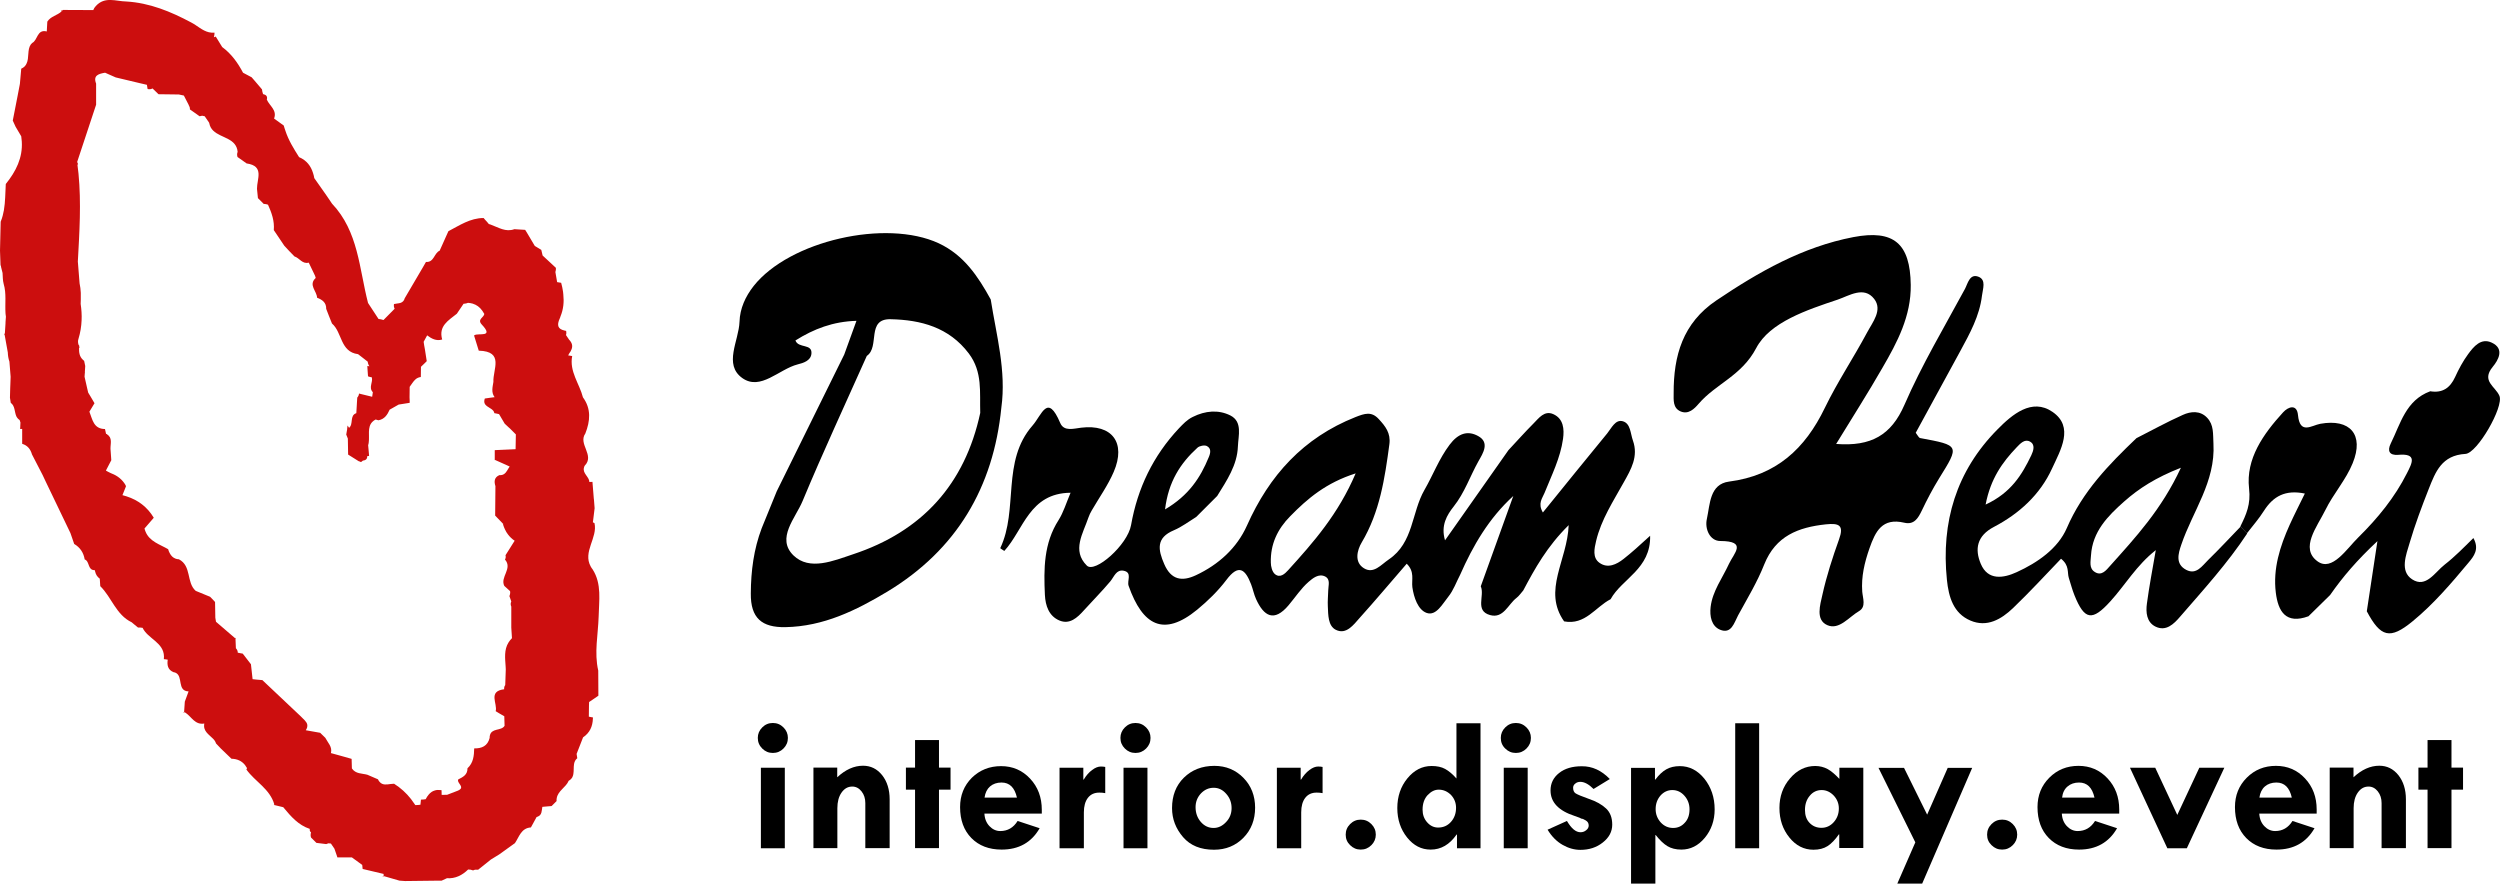 <?xml version="1.0" encoding="UTF-8"?> <!-- Generator: Adobe Illustrator 24.1.3, SVG Export Plug-In . SVG Version: 6.00 Build 0) --> <svg xmlns="http://www.w3.org/2000/svg" xmlns:xlink="http://www.w3.org/1999/xlink" version="1.1" id="レイヤー_1" x="0px" y="0px" viewBox="0 0 186 66.43" style="enable-background:new 0 0 186 66.43;" xml:space="preserve"> <style type="text/css"> .st0{fill:#CC0E0E;} </style> <path d="M120.8,41.58c-0.53,0.42-1.18,0.73-1.79,0.3c-0.55-0.38-0.39-1.07-0.26-1.63c0.38-1.6,1.28-2.96,2.06-4.37 c0.54-0.96,1.1-1.92,0.68-3.1c-0.19-0.53-0.17-1.28-0.76-1.44c-0.55-0.15-0.84,0.52-1.15,0.9c-1.59,1.93-3.16,3.88-4.79,5.89 c-0.4-0.68-0.03-1.07,0.12-1.45c0.53-1.32,1.18-2.6,1.38-4.03c0.1-0.72,0.04-1.5-0.73-1.84c-0.66-0.29-1.07,0.3-1.47,0.7 c-0.64,0.64-1.24,1.32-1.86,1.98c-1.55,2.2-3.1,4.4-4.72,6.71c-0.33-1.11,0.15-1.89,0.64-2.51c0.82-1.03,1.22-2.26,1.85-3.38 c0.33-0.58,0.86-1.39-0.03-1.87c-0.78-0.43-1.48-0.2-2.12,0.65c-0.79,1.05-1.23,2.25-1.87,3.36c-0.97,1.68-0.8,3.92-2.65,5.17 c-0.59,0.4-1.13,1.1-1.85,0.66c-0.74-0.45-0.51-1.35-0.17-1.92c1.35-2.27,1.72-4.77,2.06-7.31c0.11-0.83-0.3-1.34-0.79-1.87 c-0.54-0.59-1.04-0.42-1.73-0.15c-3.88,1.54-6.41,4.33-8.08,8.08c-0.75,1.67-2.11,2.9-3.8,3.69c-1.03,0.48-1.84,0.35-2.35-0.83 c-0.47-1.08-0.62-1.96,0.72-2.52c0.59-0.25,1.11-0.65,1.66-0.99c0.52-0.52,1.04-1.04,1.56-1.56c0.71-1.15,1.49-2.29,1.54-3.69 c0.03-0.8,0.36-1.83-0.56-2.3c-0.88-0.44-1.86-0.36-2.8,0.11c-0.43,0.21-0.71,0.52-1.03,0.85c-1.92,2.05-3.07,4.44-3.56,7.2 c-0.26,1.48-2.69,3.61-3.29,3.01c-1.13-1.12-0.28-2.39,0.12-3.58c0.06-0.18,0.15-0.36,0.25-0.53c0.55-0.95,1.2-1.86,1.63-2.86 c0.94-2.18-0.13-3.57-2.42-3.29c-0.54,0.06-1.28,0.31-1.56-0.35c-0.95-2.24-1.35-0.62-2.06,0.19c-2.33,2.66-1.03,6.23-2.4,9.12 c-0.01,0.02,0.2,0.14,0.3,0.21c1.44-1.57,1.85-4.3,4.93-4.33c-0.33,0.78-0.53,1.46-0.89,2.03c-1.11,1.73-1.11,3.64-1.02,5.57 c0.04,0.81,0.3,1.57,1.07,1.9c0.77,0.33,1.34-0.2,1.84-0.76c0.65-0.72,1.34-1.41,1.96-2.15c0.28-0.34,0.44-0.89,0.98-0.79 c0.68,0.13,0.24,0.75,0.38,1.13c1.04,2.94,2.6,3.82,5.1,1.77c0.79-0.65,1.55-1.39,2.17-2.21c0.92-1.23,1.41-0.79,1.84,0.32 c0.14,0.36,0.21,0.75,0.37,1.1c0.58,1.28,1.34,1.74,2.42,0.46c0.5-0.59,0.92-1.25,1.5-1.75c0.29-0.25,0.74-0.63,1.22-0.39 c0.42,0.22,0.23,0.68,0.23,1.05c-0.01,0.39-0.05,0.78-0.03,1.16c0.03,0.65,0.01,1.47,0.6,1.76c0.77,0.38,1.31-0.37,1.77-0.89 c1.18-1.31,2.32-2.67,3.5-4.03c0.61,0.6,0.35,1.2,0.42,1.75c0.11,0.77,0.42,1.68,1.06,1.91c0.71,0.25,1.18-0.67,1.61-1.2 c0.39-0.48,0.6-1.1,0.89-1.65c0.95-2.15,2.12-4.18,3.95-5.85c-0.81,2.24-1.61,4.48-2.42,6.72c0.31,0.7-0.46,1.82,0.69,2.14 c0.99,0.28,1.34-0.79,1.96-1.27c0.2-0.15,0.34-0.37,0.51-0.56c0.87-1.64,1.76-3.26,3.38-4.86c-0.1,2.64-1.96,4.86-0.34,7.16 c1.57,0.3,2.33-1.07,3.46-1.65c0.84-1.53,3-2.25,2.94-4.72C121.96,40.6,121.4,41.11,120.8,41.58z M89.09,33.31 c0.15-0.14,0.52-0.21,0.69-0.13c0.35,0.17,0.29,0.52,0.15,0.84c-0.62,1.51-1.47,2.83-3.25,3.88C86.93,35.83,87.82,34.47,89.09,33.31 z M95.84,42.42c-0.25,0.28-0.61,0.61-0.99,0.29c-0.2-0.17-0.3-0.56-0.3-0.85c-0.04-1.36,0.49-2.49,1.44-3.45 c1.29-1.32,2.67-2.49,4.87-3.19C99.57,38.25,97.72,40.35,95.84,42.42z"></path> <path d="M142.85,32.59c-0.09-0.02-0.15-0.17-0.32-0.39c1.08-1.98,2.2-4.02,3.31-6.07c0.71-1.31,1.44-2.62,1.62-4.14 c0.06-0.5,0.33-1.17-0.26-1.4c-0.66-0.26-0.8,0.52-1.01,0.91c-1.54,2.85-3.21,5.65-4.5,8.62c-0.98,2.25-2.47,3.11-5.08,2.91 c1.23-2.01,2.38-3.81,3.44-5.66c1.11-1.91,2.14-3.85,2.11-6.17c-0.04-3.1-1.27-4.13-4.27-3.56c-3.79,0.73-7.04,2.59-10.19,4.71 c-2.51,1.69-3.19,4.12-3.18,6.9c0,0.5-0.07,1.11,0.52,1.36c0.59,0.25,1.03-0.21,1.34-0.57c1.28-1.49,3.2-2.08,4.28-4.14 c1.01-1.93,3.77-2.84,6.07-3.61c0.85-0.29,1.95-1.03,2.71-0.05c0.64,0.83-0.12,1.73-0.53,2.5c-1.01,1.89-2.21,3.68-3.14,5.6 c-1.47,3.05-3.62,5.04-7.13,5.49c-1.45,0.19-1.41,1.69-1.65,2.78c-0.17,0.75,0.23,1.64,1,1.64c2.03,0.01,1.02,0.89,0.64,1.71 c-0.48,1.05-1.22,2.01-1.36,3.2c-0.08,0.68,0.06,1.42,0.7,1.69c0.85,0.35,1.05-0.52,1.34-1.06c0.68-1.25,1.43-2.48,1.95-3.8 c0.85-2.12,2.53-2.76,4.59-2.98c0.98-0.1,1.36,0.06,0.97,1.13c-0.48,1.34-0.92,2.7-1.23,4.09c-0.17,0.77-0.53,1.89,0.36,2.28 c0.88,0.39,1.61-0.61,2.37-1.05c0.53-0.32,0.27-0.95,0.23-1.44c-0.08-1.13,0.17-2.17,0.54-3.23c0.44-1.25,0.94-2.29,2.59-1.9 c0.72,0.17,1.02-0.32,1.3-0.9c0.39-0.82,0.81-1.62,1.29-2.4C145.8,33.13,145.81,33.14,142.85,32.59z"></path> <path d="M164.28,41.67c-0.44,0.43-0.87,1.12-1.62,0.73c-0.83-0.43-0.6-1.21-0.37-1.88c0.84-2.48,2.55-4.67,2.39-7.51 c-0.04-0.73,0.04-1.39-0.47-1.93c-0.52-0.55-1.22-0.48-1.81-0.21c-1.17,0.52-2.3,1.15-3.45,1.73c-2.06,1.97-4.01,3.97-5.18,6.69 c-0.66,1.52-2.17,2.57-3.73,3.28c-0.98,0.45-2.14,0.64-2.67-0.62c-0.46-1.09-0.3-2.08,0.98-2.75c1.87-0.98,3.43-2.39,4.32-4.34 c0.63-1.37,1.67-3.1,0.03-4.22c-1.53-1.05-3,0.2-4.09,1.31c-3.07,3.1-4.2,6.9-3.76,11.19c0.13,1.27,0.48,2.49,1.75,3.03 c1.24,0.53,2.3-0.1,3.17-0.93c1.24-1.19,2.4-2.45,3.57-3.67c0.64,0.51,0.45,1.02,0.58,1.43c0.14,0.43,0.25,0.87,0.42,1.29 c0.75,1.86,1.32,1.94,2.67,0.45c1.11-1.22,1.94-2.68,3.38-3.81c-0.25,1.44-0.49,2.7-0.66,3.97c-0.09,0.65-0.03,1.39,0.64,1.72 c0.78,0.38,1.36-0.19,1.83-0.74c1.74-2.01,3.53-3.97,4.99-6.19c-0.16-0.17-0.33-0.34-0.49-0.51 C165.9,40.01,165.11,40.86,164.28,41.67z M150.04,33.28c0.26-0.27,0.59-0.64,0.98-0.43c0.43,0.22,0.26,0.7,0.11,1.02 c-0.69,1.44-1.5,2.79-3.4,3.67C148.1,35.61,148.98,34.39,150.04,33.28z M156.99,42.1c-0.28,0.31-0.62,0.78-1.13,0.46 c-0.46-0.28-0.31-0.8-0.29-1.24c0.11-1.77,1.24-2.92,2.47-4.01c1.11-0.98,2.34-1.77,4.22-2.51 C160.82,37.91,158.88,39.99,156.99,42.1z"></path> <path d="M181.88,42.01c-0.72,0.56-1.39,1.77-2.42,1.09c-0.93-0.61-0.45-1.81-0.18-2.72c0.4-1.36,0.9-2.69,1.42-4.01 c0.5-1.26,0.96-2.5,2.73-2.6c0.88-0.05,2.86-3.5,2.53-4.31c-0.29-0.71-1.38-1.1-0.5-2.17c0.39-0.47,0.92-1.34-0.08-1.8 c-0.79-0.37-1.34,0.29-1.76,0.87c-0.38,0.52-0.69,1.1-0.96,1.69c-0.37,0.81-0.94,1.21-1.85,1.06c-1.82,0.67-2.21,2.41-2.94,3.89 c-0.27,0.55-0.1,0.89,0.55,0.84c1.45-0.13,1.04,0.61,0.66,1.36c-0.91,1.81-2.18,3.36-3.61,4.77c-0.88,0.86-1.96,2.59-3.05,1.79 c-1.33-0.97-0.02-2.58,0.58-3.8c0.59-1.21,1.54-2.26,2.04-3.5c0.87-2.13-0.2-3.33-2.41-2.93c-0.65,0.12-1.52,0.83-1.66-0.65 c-0.08-0.84-0.72-0.63-1.11-0.2c-1.47,1.61-2.78,3.45-2.53,5.66c0.14,1.18-0.21,1.94-0.65,2.83c0.16,0.17,0.33,0.34,0.49,0.51 c0.43-0.56,0.9-1.09,1.27-1.68c0.69-1.08,1.59-1.58,3.04-1.28c-0.41,0.84-0.79,1.58-1.13,2.33c-0.72,1.6-1.25,3.26-1.03,5.04 c0.17,1.39,0.74,2.38,2.43,1.76c0.54-0.53,1.07-1.05,1.61-1.58c0.94-1.35,2-2.59,3.52-4.01c-0.31,2.04-0.55,3.63-0.79,5.22 c1.03,1.94,1.73,2.12,3.4,0.75c1.56-1.28,2.87-2.81,4.16-4.36c0.41-0.49,0.83-1.01,0.37-1.84 C183.31,40.73,182.64,41.42,181.88,42.01z"></path> <path d="M73.71,22.28c-0.94-1.71-1.99-3.3-3.87-4.18c-3.92-1.82-11.1-0.19-13.77,3.18c-0.61,0.78-1.02,1.67-1.05,2.66 c-0.05,1.42-1.21,3.18,0.21,4.19c1.36,0.96,2.72-0.66,4.12-1.02c0.41-0.1,0.97-0.27,1.02-0.79c0.08-0.78-0.97-0.38-1.19-0.99 c1.37-0.86,2.8-1.41,4.54-1.46c-0.34,0.95-0.62,1.73-0.91,2.51c-1.67,3.39-3.35,6.78-5.02,10.17c-0.37,0.92-0.75,1.83-1.12,2.75 c-0.59,1.56-0.8,3.17-0.81,4.85c-0.02,1.84,0.82,2.54,2.57,2.51c2.84-0.05,5.27-1.25,7.6-2.65c5.14-3.11,7.88-7.75,8.47-13.68 C74.88,27.59,74.13,24.95,73.71,22.28z M63.46,41.24c-1.44,0.48-3.23,1.25-4.43,0.08c-1.3-1.28,0.16-2.77,0.69-4.06 c1.51-3.63,3.17-7.19,4.77-10.78c0.99-0.67-0.06-2.78,1.78-2.73c2.23,0.05,4.33,0.59,5.81,2.55c1.04,1.38,0.8,2.9,0.85,4.42 C71.79,36.02,68.61,39.54,63.46,41.24z"></path> <path class="st0" d="M44.09,42.36c-0.06-0.07-0.1-0.14-0.14-0.21c-0.61-1.1,0.53-2.14,0.28-3.23l0,0c-0.04-0.02-0.08-0.04-0.12-0.06 c0.01-0.05,0.01-0.1,0.02-0.15c0.04-0.3,0.07-0.6,0.11-0.9c0,0,0,0,0,0c-0.02-0.21-0.04-0.43-0.05-0.64c0-0.02,0-0.04-0.01-0.06 c-0.03-0.37-0.06-0.74-0.09-1.11c0-0.05-0.01-0.1-0.01-0.15c0,0,0,0,0,0c-0.08,0.01-0.15,0.01-0.23,0.01 c-0.01-0.39-0.53-0.64-0.4-1.08c0.01-0.04,0.02-0.08,0.05-0.13c0.77-0.78-0.51-1.61,0.05-2.4c0,0,0,0,0,0 c0.36-0.92,0.45-1.83-0.18-2.69c0,0,0,0,0,0c-0.26-1.02-1.02-1.92-0.8-3.07c-0.02,0-0.04-0.01-0.06-0.01 c-0.08-0.01-0.16-0.02-0.24-0.04c0.01-0.02,0.02-0.03,0.03-0.05c0.01-0.02,0.03-0.05,0.04-0.08c0.09-0.11,0.15-0.23,0.19-0.34 c0.08-0.22,0.05-0.45-0.19-0.7c-0.08-0.11-0.15-0.23-0.23-0.34c0,0,0,0,0,0c0.03-0.08,0.03-0.16,0.02-0.24c0-0.02,0-0.05-0.01-0.07 c0,0,0,0,0,0c-0.05-0.01-0.09-0.02-0.13-0.03c-0.47-0.11-0.59-0.37-0.34-0.91c0.02-0.05,0.04-0.09,0.05-0.14 c0.22-0.53,0.27-1.08,0.21-1.63c-0.01-0.07-0.01-0.14-0.02-0.2c-0.03-0.22-0.08-0.45-0.14-0.67c-0.1-0.02-0.2-0.03-0.3-0.05 c0,0,0,0,0,0c0,0,0,0,0,0c-0.04-0.25-0.08-0.5-0.13-0.75c0.03-0.1,0.05-0.21,0.04-0.31c0,0,0,0,0,0c-0.1-0.09-0.2-0.19-0.3-0.28 c-0.23-0.21-0.46-0.43-0.69-0.64c0,0,0,0,0,0c0,0,0,0,0,0c-0.04-0.14-0.07-0.28-0.1-0.42v0c-0.11-0.07-0.22-0.13-0.33-0.2 c-0.05-0.03-0.1-0.06-0.15-0.09l0,0c-0.03-0.05-0.06-0.1-0.09-0.15c-0.17-0.29-0.34-0.57-0.51-0.86c-0.04-0.06-0.08-0.13-0.12-0.19 c-0.16-0.01-0.33-0.02-0.49-0.03c-0.1-0.01-0.21-0.01-0.31-0.02c0,0,0,0,0,0c-0.65,0.24-1.18-0.13-1.74-0.33 c-0.05-0.02-0.1-0.04-0.16-0.05c-0.09-0.11-0.18-0.22-0.28-0.32c-0.04-0.04-0.08-0.09-0.11-0.13c-1,0-1.79,0.55-2.62,0.98 c0,0,0,0,0,0c-0.06,0.13-0.12,0.26-0.18,0.4c-0.16,0.35-0.31,0.7-0.47,1.05c-0.42,0.18-0.41,0.88-1.02,0.84c0,0,0,0,0,0 c-0.08,0.13-0.15,0.26-0.23,0.4c-0.45,0.77-0.9,1.53-1.35,2.3h0c-0.05,0.2-0.17,0.29-0.3,0.34c-0.15,0.05-0.34,0.05-0.5,0.09 c-0.02,0.12-0.01,0.24,0.05,0.35c-0.28,0.28-0.55,0.56-0.83,0.84c-0.12-0.04-0.25-0.07-0.37-0.08c-0.26-0.4-0.52-0.79-0.78-1.19 c0,0,0,0,0,0c0,0,0,0,0,0c-0.66-2.55-0.71-5.31-2.68-7.39c0,0,0,0,0,0c-0.08-0.12-0.16-0.25-0.25-0.37 c-0.08-0.12-0.16-0.24-0.24-0.35c-0.28-0.39-0.56-0.79-0.83-1.18c0,0,0,0,0,0c0,0,0,0,0,0c-0.02-0.13-0.05-0.25-0.09-0.37 c-0.16-0.53-0.48-0.95-1.04-1.19c0,0,0,0,0,0c0,0,0,0,0,0c-0.4-0.63-0.79-1.26-1.02-1.97c-0.04-0.13-0.09-0.25-0.12-0.38 c-0.24-0.17-0.48-0.35-0.72-0.52c0.24-0.63-0.34-0.94-0.54-1.41c0.07-0.25-0.06-0.36-0.28-0.41c0,0,0,0,0,0 c-0.04-0.12-0.07-0.23-0.08-0.35c0,0,0,0,0,0c-0.07-0.09-0.15-0.17-0.22-0.26c-0.12-0.14-0.23-0.27-0.35-0.41 c-0.07-0.08-0.13-0.15-0.2-0.23c-0.21-0.11-0.42-0.22-0.64-0.34c-0.39-0.74-0.87-1.41-1.55-1.91c-0.04-0.07-0.08-0.14-0.13-0.21 c-0.09-0.15-0.18-0.29-0.27-0.44c-0.03-0.04-0.05-0.08-0.08-0.13c0,0,0,0,0,0l-0.14,0.05c0.03-0.11,0.05-0.23,0.05-0.34c0,0,0,0,0,0 c-0.15,0.01-0.29,0-0.42-0.03c-0.5-0.12-0.87-0.5-1.32-0.73c-1.52-0.81-3.09-1.46-4.84-1.56c0,0,0,0,0,0 C8.63,0.1,7.8-0.29,7.13,0.45c0,0,0,0,0,0c-0.09,0.09-0.15,0.19-0.19,0.3c0,0,0,0,0,0c0,0,0,0,0,0c-0.75,0-1.5-0.01-2.26-0.01h0 c0,0-0.03,0.04-0.03,0.04c-0.03,0-0.07,0-0.1,0c0.01,0.02,0.02,0.04,0.03,0.07c-0.32,0.3-0.81,0.36-1.06,0.76c0,0,0,0,0,0 C3.51,1.86,3.5,2.1,3.48,2.34C2.74,2.16,2.82,2.99,2.39,3.2c-0.04,0.04-0.07,0.07-0.1,0.11c-0.28,0.4-0.1,1-0.32,1.43 C1.9,4.89,1.79,5.02,1.58,5.11l0,0v0c-0.03,0.38-0.07,0.76-0.1,1.13C1.43,6.54,1.37,6.84,1.31,7.13C1.19,7.75,1.07,8.36,0.95,8.97 c0,0,0,0,0,0c0,0,0,0,0,0c0.07,0.15,0.14,0.3,0.21,0.46C1.3,9.67,1.44,9.9,1.58,10.14c0.02,0.13,0.03,0.25,0.04,0.38 c0.08,1.21-0.43,2.23-1.19,3.17c0,0,0,0,0,0c0,0,0,0,0,0c-0.04,0.65-0.03,1.31-0.14,1.95c-0.05,0.28-0.12,0.56-0.23,0.83 c0,0.01-0.01,0.02-0.01,0.03C0.03,17.21,0.02,17.93,0,18.65c0,0,0,0,0,0c0.01,0.36,0.03,0.72,0.04,1.08 c0.01,0.03,0.02,0.05,0.04,0.08c0,0.01-0.01,0.01-0.01,0.02c0.04,0.16,0.08,0.32,0.12,0.48c0.02,0.27,0.01,0.54,0.08,0.8 c0.22,0.73,0.09,1.47,0.14,2.21c0,0.03,0,0.06,0.01,0.09c0,0.05,0.01,0.1,0.02,0.15c-0.01,0.14-0.02,0.27-0.03,0.41 c0,0.02,0,0.05,0,0.07c-0.02,0.27-0.03,0.54-0.05,0.8c-0.02-0.01-0.04-0.01-0.06-0.02c0.02,0.04,0.03,0.08,0.05,0.12c0,0,0,0,0,0 c0.08,0.43,0.16,0.85,0.23,1.28c0.01,0.23,0.04,0.46,0.12,0.68c0.03,0.38,0.06,0.75,0.09,1.13c0,0,0,0,0,0l0,0 c-0.01,0.19-0.01,0.38-0.02,0.57c0,0.08,0,0.16-0.01,0.24c-0.01,0.25-0.01,0.5-0.02,0.75c0.02,0.13,0.04,0.25,0.06,0.38 c0.32,0.23,0.27,0.66,0.41,0.99c0.05,0.11,0.13,0.21,0.25,0.29c0,0.01,0.01,0.02,0.01,0.03c0.01,0.05,0.03,0.1,0.05,0.15 c0,0.01,0,0.01,0,0.02c-0.01,0.16-0.01,0.32-0.02,0.47c0,0,0.15-0.01,0.15-0.01h0v0c0,0.31,0,0.62,0,0.94c0,0.06,0,0.11,0,0.17 c0,0,0,0,0,0c0,0,0,0,0,0c0.4,0.12,0.62,0.4,0.73,0.79c0.26,0.51,0.52,1.02,0.79,1.53c0.08,0.18,0.17,0.35,0.25,0.53 c0.61,1.26,1.21,2.52,1.82,3.79c0,0,0,0,0,0c0,0,0,0,0,0c0.09,0.27,0.18,0.54,0.28,0.81c0.44,0.26,0.7,0.65,0.78,1.15 c0.39,0.14,0.2,0.81,0.75,0.8c0.01,0.04,0.02,0.07,0.03,0.11c0.05,0.22,0.16,0.39,0.34,0.52c0,0.03,0,0.07,0.01,0.1 c0.01,0.15,0.02,0.31,0.03,0.46v0c0.85,0.83,1.17,2.13,2.34,2.69c0,0,0,0,0,0c0.06,0.05,0.13,0.1,0.19,0.16 c0.07,0.06,0.15,0.12,0.22,0.18c0.02,0.02,0.04,0.03,0.06,0.05h0c0,0,0.17,0,0.17,0l0.17,0.02c0.38,0.81,1.57,1.08,1.59,2.13 c0,0.06,0,0.13-0.01,0.2c0,0,0,0,0,0c0.1,0.01,0.2,0.02,0.29,0.04c-0.06,0.4,0,0.75,0.43,0.93c0,0,0,0,0,0 c0.06,0.01,0.11,0.02,0.15,0.04c0.59,0.26,0.09,1.36,0.97,1.39c-0.09,0.25-0.19,0.51-0.28,0.76c-0.02,0.24-0.03,0.49-0.05,0.73 c0,0.01,0,0.02,0,0.03c0,0-0.08,0.07-0.08,0.07c0,0,0,0,0,0c0.04-0.01,0.08-0.03,0.12-0.04c0.03,0.02,0.05,0.03,0.08,0.05 c0.44,0.3,0.69,0.91,1.38,0.79c-0.11,0.57,0.34,0.81,0.65,1.13c0.1,0.1,0.18,0.21,0.22,0.35c0.06,0.06,0.11,0.12,0.17,0.18 c0.07,0.07,0.13,0.14,0.2,0.21l0,0c0.18,0.17,0.36,0.34,0.53,0.51c0.08,0.08,0.17,0.16,0.25,0.24c0,0,0,0,0,0 c0.44,0.01,0.77,0.17,1.01,0.47c0.05,0.07,0.1,0.15,0.15,0.23c-0.02,0.03-0.04,0.07-0.05,0.1c0.64,0.9,1.75,1.44,2.08,2.6 c-0.01,0.01-0.03,0.03-0.04,0.04c0.02,0.01,0.04,0,0.06,0.01l0,0c0,0,0,0,0,0c0.21,0.05,0.41,0.1,0.62,0.15c0,0,0,0,0,0 c0,0,0.02,0,0.02,0c0.01,0.02,0.03,0.03,0.04,0.05c0.54,0.65,1.09,1.29,1.94,1.57c0,0,0,0,0,0c0,0,0,0,0,0 c-0.02,0.1,0,0.19,0.09,0.26c0,0,0,0,0,0c-0.02,0.07-0.03,0.13-0.03,0.2c0,0.06,0.01,0.12,0.03,0.18c0.13,0.13,0.27,0.27,0.4,0.4 c0.24,0.03,0.49,0.06,0.73,0.09c0,0,0,0,0,0c0,0,0,0,0,0l0.17-0.06l0.18,0.02c0.09,0.13,0.18,0.25,0.26,0.38 c0.06,0.18,0.13,0.37,0.19,0.55c0.01,0.03,0.02,0.07,0.03,0.1c0,0,0,0,0,0c0.36,0,0.72,0,1.08,0c0.16,0.12,0.32,0.23,0.48,0.35 c0.1,0.07,0.19,0.14,0.29,0.21c0.01,0.1,0.02,0.2,0.03,0.3c0,0,0,0,0,0c0,0,0,0,0,0c0.52,0.12,1.04,0.25,1.56,0.37c0,0,0,0,0,0 c0,0,0,0,0,0c0,0,0,0.16,0,0.16v0c-0.03,0.02-0.07,0.04-0.1,0.06c0.01,0,0.02,0,0.03,0c0.02-0.01,0.04-0.02,0.06-0.03 c0.01-0.01,0.02-0.01,0.04-0.02c0,0,0,0,0.01,0c0.38,0.11,0.76,0.22,1.14,0.33c0.14,0.01,0.28,0.02,0.42,0.03 c0.83-0.01,1.67-0.02,2.5-0.03c0.07,0,0.15,0,0.22,0v0l0,0c0.13-0.06,0.26-0.12,0.39-0.18c0.63,0.04,1.14-0.22,1.58-0.65 c0.13,0,0.25,0.02,0.37,0.07c0.06-0.04,0.13-0.05,0.2-0.06c0.01,0.01,0.01,0.02,0.02,0.03c0-0.01,0-0.02,0.01-0.03 c0.05,0,0.09,0,0.14,0.01c0.23-0.18,0.46-0.37,0.69-0.55c0.09-0.07,0.17-0.14,0.26-0.21c0.21-0.13,0.41-0.25,0.62-0.38c0,0,0,0,0,0 c0.3-0.21,0.6-0.43,0.89-0.64c0.09-0.07,0.19-0.14,0.28-0.2c0.32-0.47,0.46-1.12,1.19-1.17c0.08-0.14,0.15-0.28,0.23-0.42 c0.06-0.12,0.13-0.23,0.19-0.35c0.03-0.01,0.05-0.02,0.08-0.03c0.33-0.12,0.3-0.45,0.35-0.73c0,0,0,0,0,0c0,0,0,0,0,0 c0.11-0.01,0.22-0.02,0.33-0.03c0.12-0.01,0.24-0.02,0.36-0.03c0.12-0.12,0.25-0.25,0.37-0.37c-0.01-0.08,0-0.14,0.01-0.21 c0.09-0.56,0.69-0.81,0.89-1.3v0l0,0c0.08-0.04,0.14-0.09,0.19-0.15c0.05-0.05,0.09-0.11,0.11-0.18c0.03-0.06,0.04-0.12,0.05-0.19 c0.04-0.23,0.01-0.49,0.05-0.73c0.03-0.16,0.09-0.31,0.24-0.43c-0.02-0.11-0.04-0.21-0.05-0.32h0l0,0c0.16-0.41,0.32-0.82,0.48-1.23 l0,0v0c0.5-0.34,0.71-0.81,0.73-1.38c0-0.03,0.01-0.06,0.01-0.1c0,0,0,0,0,0c-0.11-0.02-0.21-0.04-0.31-0.06v0c0,0,0,0,0,0 c0-0.27,0.01-0.54,0.01-0.81c0-0.09,0-0.19,0.01-0.28h0c0.12-0.08,0.24-0.17,0.37-0.25c0.11-0.07,0.21-0.14,0.32-0.22 c0-0.62-0.01-1.25-0.01-1.87l0,0c-0.31-1.34-0.01-2.67,0.03-4.01C44.56,44.71,44.79,43.45,44.09,42.36z M26.96,34.28 C26.96,34.28,26.96,34.28,26.96,34.28C26.96,34.28,26.96,34.28,26.96,34.28z M34.4,20.27L34.4,20.27L34.4,20.27z M23.36,20.35 c0.03,0.06,0.05,0.11,0.08,0.17c0,0.01,0.01,0.02,0.01,0.03c0.01,0.04,0.03,0.09,0.04,0.13c-0.57,0.52,0.09,0.98,0.1,1.47 c0.39,0.15,0.69,0.36,0.68,0.83h0c0.14,0.36,0.28,0.73,0.43,1.09c0.77,0.66,0.6,2.11,1.94,2.28c0,0,0,0,0,0 c0.09,0.07,0.17,0.13,0.26,0.2c0.15,0.12,0.3,0.24,0.46,0.36c0.01,0.12,0.05,0.24,0.12,0.33c0,0-0.01,0.01-0.01,0.01l-0.14-0.02 c0,0.07,0.01,0.13,0.01,0.2c0.01,0.19,0.03,0.38,0.04,0.57c0,0,0,0,0,0l0,0c0.09,0.04,0.19,0.06,0.28,0.07 c0.11,0.37-0.26,0.76,0.08,1.11c-0.02,0.11-0.03,0.22-0.05,0.34c-0.14-0.03-0.28-0.07-0.41-0.1c-0.14-0.03-0.28-0.07-0.41-0.1 c-0.05-0.01-0.11-0.03-0.16-0.04c-0.01,0.12-0.05,0.21-0.13,0.3c-0.01,0.16-0.02,0.32-0.03,0.48c0,0.01,0,0.01,0,0.02 c-0.01,0.22-0.03,0.44-0.04,0.66c0,0,0,0,0,0c-0.52,0.17-0.19,0.83-0.55,1.1c0-0.01,0-0.02,0-0.03c-0.04-0.05-0.06-0.1-0.1-0.15 c-0.01,0.08-0.03,0.17-0.03,0.25v0h0c-0.01-0.01-0.01-0.02-0.01-0.03c0,0.02,0.01,0.03,0.01,0.05c0,0,0,0,0,0 c-0.02,0.13-0.05,0.27-0.07,0.4c0,0,0,0,0,0c0.03,0.06,0.05,0.13,0.08,0.2c0.01,0.04,0.03,0.07,0.04,0.1c0,0,0,0.01,0,0.01 c0,0.19,0.01,0.37,0.01,0.56c0,0.21,0.01,0.41,0.01,0.62c0,0,0,0,0,0c0.26,0.16,0.52,0.33,0.78,0.49l0.09,0.03l0.02,0.01l0.07,0.03 L27,34.27c0,0,0,0,0,0c0.19-0.02,0.33-0.1,0.32-0.33c0,0,0,0,0,0l0.14-0.02c-0.01-0.12-0.02-0.24-0.03-0.36 c-0.01-0.15-0.03-0.3-0.04-0.44c0,0,0,0,0,0c0.02-0.05,0.03-0.11,0.04-0.17c0.08-0.52-0.12-1.16,0.27-1.56 c0.07-0.07,0.15-0.13,0.25-0.18c0.07,0.02,0.13,0.04,0.2,0.06c0,0,0,0,0,0c0.46-0.08,0.67-0.41,0.84-0.79 c0.22-0.13,0.44-0.25,0.67-0.38c0,0,0,0,0,0c0.13-0.02,0.25-0.04,0.38-0.06c0.15-0.02,0.29-0.05,0.44-0.07c0-0.03,0-0.06,0-0.09 c0-0.02,0-0.05,0-0.07c0-0.08-0.01-0.16-0.01-0.25c0,0,0,0,0,0c0-0.26,0.01-0.52,0.01-0.78c0,0,0,0,0,0 c0.15-0.19,0.26-0.41,0.44-0.56c0.1-0.09,0.23-0.15,0.39-0.17c0,0,0,0,0,0c0,0,0,0,0,0c0-0.25,0.01-0.51,0.01-0.76 c0.1-0.09,0.19-0.18,0.29-0.28c0.03-0.03,0.05-0.05,0.08-0.08c0.02-0.02,0.04-0.04,0.06-0.06v0c-0.03-0.19-0.06-0.38-0.09-0.58 c-0.03-0.2-0.06-0.4-0.1-0.59c-0.01-0.09-0.03-0.18-0.04-0.27c0,0,0,0,0,0c0,0,0,0,0,0c0.09-0.16,0.17-0.32,0.26-0.48c0,0,0,0,0,0 c0.33,0.25,0.68,0.44,1.12,0.31c0,0,0,0,0,0c0,0,0,0,0,0c-0.29-1.01,0.47-1.42,1.09-1.92c0,0,0,0,0,0c0,0,0,0,0,0 c0.17-0.25,0.33-0.49,0.5-0.74c0.03,0,0.07-0.01,0.1-0.01c0.08-0.01,0.16-0.03,0.23-0.06c0,0,0,0,0,0l0,0 c0.13,0.01,0.24,0.03,0.35,0.06c0.29,0.09,0.52,0.26,0.7,0.51c0.06,0.08,0.11,0.16,0.16,0.25c-0.01,0.27-0.55,0.4-0.19,0.79 c0.95,1.01-0.25,0.61-0.54,0.8c0,0,0,0,0,0l-0.03,0.02c0.12,0.38,0.23,0.75,0.35,1.13c1.92,0.05,1.04,1.4,1.09,2.32 c-0.06,0.39-0.18,0.78,0.09,1.14c0,0,0,0,0,0c0,0,0,0,0,0c-0.11,0.01-0.21,0.03-0.32,0.04c-0.14,0.02-0.27,0.04-0.41,0.06 c-0.1,0.29,0,0.44,0.15,0.56c0.21,0.16,0.52,0.26,0.56,0.53l0,0c0,0,0,0,0,0c0.04,0.01,0.08,0.02,0.12,0.02 c0.08,0.01,0.16,0.03,0.23,0.05c0,0,0,0,0,0c0.14,0.24,0.28,0.48,0.42,0.71c0,0,0,0,0,0c0,0,0,0,0,0c0.1,0.1,0.21,0.2,0.31,0.29 c0.02,0.02,0.04,0.04,0.07,0.06c0,0,0,0,0,0c0.15,0.15,0.3,0.3,0.45,0.45c0,0,0,0,0,0c-0.01,0.37-0.02,0.73-0.02,1.1 c-0.52,0.02-1.03,0.05-1.55,0.07c0,0,0,0,0,0c0,0.04,0,0.07,0,0.11c0,0.06,0,0.12,0,0.18c0,0.14,0,0.28,0,0.42 c-0.02,0.02-0.04,0.04-0.07,0.06c0,0,0,0,0,0c0,0,0.07-0.05,0.07-0.05c0.16,0.07,0.31,0.14,0.47,0.21c0.13,0.06,0.25,0.11,0.38,0.17 c0.09,0.04,0.17,0.08,0.26,0.12c0,0,0,0,0,0c0,0,0,0,0,0c-0.14,0.19-0.23,0.44-0.42,0.56c-0.09,0.06-0.2,0.09-0.35,0.08c0,0,0,0,0,0 c0,0,0,0,0,0c-0.38,0.17-0.4,0.47-0.29,0.82c-0.01,0.73-0.01,1.46-0.02,2.19c0.19,0.2,0.38,0.39,0.57,0.59 c0.03,0.01,0.06,0.03,0.09,0.04c0,0,0,0,0,0.01c-0.03-0.01-0.06-0.03-0.09-0.05c0.02,0.1,0.06,0.19,0.09,0.28 c0.02,0.06,0.04,0.11,0.07,0.16c0.06,0.14,0.14,0.26,0.23,0.38c0.13,0.17,0.29,0.33,0.49,0.46l0,0v0c-0.23,0.36-0.45,0.72-0.68,1.08 c0.03,0.11,0.02,0.22-0.04,0.32v0c0.59,0.67-0.38,1.3-0.05,1.96c0.14,0.13,0.28,0.26,0.43,0.39c0.02,0.08,0.01,0.17-0.01,0.25 c-0.01,0.04-0.02,0.08-0.04,0.12c0.05,0.13,0.09,0.27,0.14,0.4c0,0,0,0,0,0c0,0,0,0,0,0c-0.06,0.13-0.06,0.25,0,0.38 c0,0.52,0,1.04,0,1.56c0.02,0.26,0.04,0.53,0.05,0.79c0,0,0,0,0,0c-0.1,0.1-0.18,0.2-0.25,0.31c-0.35,0.55-0.26,1.19-0.22,1.81 c0,0.07,0.01,0.13,0.01,0.2c-0.01,0.39-0.02,0.78-0.04,1.17c-0.07,0.09-0.09,0.19-0.08,0.31c0,0,0,0,0,0 c-1.23,0.15-0.48,1.07-0.63,1.63v0c0.01,0.01,0.02,0.01,0.03,0.02c0.08,0.05,0.16,0.09,0.23,0.14c0.13,0.07,0.25,0.15,0.38,0.22 c0.01,0.24,0.01,0.47,0.02,0.71c0,0,0,0,0,0c0,0,0,0,0,0c-0.12,0.2-0.38,0.24-0.62,0.3c-0.22,0.06-0.41,0.15-0.47,0.41 c-0.01,0.06-0.03,0.11-0.02,0.19c-0.15,0.6-0.58,0.79-1.15,0.78c0,0,0,0,0,0c0,0,0,0,0,0c-0.01,0.54-0.06,1.08-0.5,1.48 c0.01,0.48-0.33,0.65-0.69,0.83c-0.1,0.21,0.29,0.44,0.21,0.65c-0.03,0.06-0.1,0.13-0.25,0.19c-0.26,0.1-0.52,0.2-0.78,0.3 c-0.14,0-0.27,0.01-0.41,0.01c-0.01-0.12-0.01-0.23-0.01-0.35c-0.03,0-0.05,0-0.08-0.01c-0.16-0.02-0.3-0.01-0.42,0.03 c-0.18,0.05-0.32,0.15-0.45,0.3c-0.09,0.1-0.16,0.22-0.23,0.35c0,0,0,0,0,0c-0.12,0.02-0.23,0.03-0.35,0.03 c-0.01,0.13-0.02,0.25-0.04,0.38l-0.17,0.02L30.9,59.9c-0.04-0.06-0.08-0.12-0.12-0.17c-0.06-0.09-0.13-0.19-0.2-0.28 c-0.35-0.45-0.77-0.83-1.26-1.14c-0.08,0-0.17,0.01-0.26,0.02c-0.29,0.04-0.59,0.1-0.81-0.15c-0.05-0.05-0.09-0.11-0.13-0.2 c0,0,0,0,0,0c0,0,0,0,0,0c-0.26-0.11-0.53-0.23-0.79-0.34c0,0,0,0,0,0c-0.4-0.11-0.87-0.05-1.15-0.47c0,0,0,0,0,0 c-0.01-0.24-0.01-0.47-0.02-0.71c0,0,0,0,0,0c-0.16-0.05-0.33-0.09-0.49-0.14c-0.24-0.07-0.48-0.13-0.72-0.2 c-0.11-0.03-0.22-0.06-0.33-0.09c0.12-0.47-0.23-0.77-0.42-1.14c-0.13-0.12-0.25-0.25-0.38-0.37v0c-0.36-0.06-0.71-0.13-1.07-0.19 c0.05-0.08,0.08-0.14,0.1-0.21c0.02-0.08,0.02-0.14,0.01-0.21c-0.05-0.24-0.3-0.41-0.48-0.61c-0.95-0.9-1.91-1.8-2.86-2.7 c-0.15-0.01-0.31-0.03-0.46-0.04c-0.09-0.01-0.18-0.02-0.27-0.03h0v0c0-0.01,0-0.01,0-0.02c-0.04-0.36-0.08-0.72-0.12-1.09 c0,0,0,0,0,0l0,0c0,0,0,0,0,0l0,0c-0.2-0.26-0.41-0.53-0.61-0.79c0,0,0,0,0,0c-0.06-0.01-0.12-0.02-0.17-0.03 c-0.07-0.01-0.14-0.03-0.2-0.04c0,0,0,0,0,0c0,0,0,0,0,0c0-0.13-0.05-0.24-0.14-0.33c-0.01-0.24-0.02-0.48-0.03-0.71c0,0,0,0,0,0 c0.01-0.01,0.02-0.02,0.03-0.04c0-0.01-0.01-0.02-0.01-0.03c-0.01,0.01-0.03,0.03-0.04,0.04c-0.48-0.41-0.95-0.82-1.43-1.23 c-0.01-0.1-0.03-0.2-0.05-0.3c-0.01-0.39-0.01-0.78-0.02-1.17c0,0,0,0,0,0c-0.02-0.03-0.05-0.05-0.07-0.08 c-0.06-0.07-0.13-0.13-0.19-0.2c-0.04-0.04-0.07-0.08-0.11-0.11c0,0,0,0,0,0c-0.36-0.15-0.71-0.29-1.07-0.44c0,0,0,0,0,0 c-0.71-0.63-0.29-1.85-1.25-2.35c0,0,0,0,0,0c-0.09,0-0.16-0.02-0.23-0.04c-0.21-0.07-0.35-0.22-0.45-0.41 c-0.05-0.09-0.09-0.19-0.12-0.3c-0.62-0.36-1.38-0.57-1.68-1.3c-0.03-0.08-0.06-0.15-0.08-0.24c0,0,0,0,0,0 c0.17-0.2,0.34-0.4,0.52-0.6c0.06-0.07,0.11-0.13,0.17-0.2c-0.48-0.8-1.16-1.31-2.02-1.59c-0.1-0.03-0.21-0.06-0.31-0.09 c0.09-0.22,0.17-0.43,0.26-0.65c0,0,0-0.01,0.01-0.01c0,0,0,0,0,0c0,0,0,0,0,0c0,0-0.01,0-0.01,0c-0.01-0.03-0.02-0.06-0.03-0.09 c-0.24-0.41-0.59-0.69-1.03-0.86c-0.02-0.01-0.04-0.02-0.07-0.03c-0.12-0.05-0.23-0.12-0.35-0.18c0-0.01,0-0.02,0-0.03c0,0,0,0,0,0 c0.13-0.25,0.26-0.5,0.39-0.75c-0.02-0.24-0.03-0.48-0.05-0.72c0-0.04-0.01-0.08-0.01-0.12c0,0,0,0,0,0 c-0.01-0.39,0.17-0.83-0.27-1.09c0,0,0-0.01,0-0.01c0.01,0,0.03,0,0.04,0c-0.01,0-0.02-0.01-0.04-0.01c-0.02,0-0.04-0.01-0.06-0.01 c0,0,0,0,0,0c-0.03-0.12-0.06-0.24-0.08-0.36c-0.86-0.01-0.93-0.72-1.16-1.29c0,0,0,0,0,0c0.13-0.21,0.25-0.42,0.38-0.63 c0,0,0,0,0,0c-0.1-0.17-0.2-0.34-0.3-0.51c-0.06-0.09-0.11-0.19-0.17-0.28c-0.02-0.1-0.05-0.2-0.07-0.3 c-0.07-0.29-0.14-0.59-0.2-0.88c0.01-0.09,0.01-0.19,0.02-0.28c0.01,0,0.01,0.01,0.02,0.01c-0.01-0.02-0.01-0.03-0.02-0.05 c0.01-0.16,0.02-0.32,0.03-0.48h0c-0.03-0.13-0.06-0.25-0.08-0.38c-0.03-0.02-0.05-0.04-0.08-0.07c-0.28-0.25-0.31-0.58-0.3-0.92 c0.02,0,0.03,0,0.05,0c-0.02-0.03-0.03-0.07-0.04-0.1c0-0.02,0-0.04,0-0.06h0c-0.02-0.01-0.03-0.02-0.04-0.03 c-0.05-0.15-0.07-0.3-0.01-0.47c0.14-0.46,0.21-0.91,0.23-1.37c0.02-0.41-0.01-0.81-0.07-1.22c0.01-0.1,0.01-0.21,0.01-0.31 c0-0.15,0-0.31,0-0.46c0-0.02,0-0.03,0-0.05c-0.01-0.24-0.04-0.48-0.09-0.71c-0.04-0.5-0.08-1-0.12-1.51c0-0.03-0.01-0.06-0.01-0.1 c0,0,0,0,0,0c0.12-2.19,0.26-4.37,0.05-6.55c-0.02-0.22-0.05-0.45-0.08-0.67c0.02-0.01,0.03-0.02,0.05-0.03 c-0.02-0.06-0.05-0.11-0.07-0.17c0.47-1.42,0.94-2.84,1.41-4.26c0,0,0,0,0,0c0,0,0,0,0,0c0-0.52,0-1.05,0-1.57c0,0,0,0,0,0 c0,0,0,0,0,0C6.91,5.6,7.35,5.49,7.82,5.41l0,0l0,0c0.07,0.03,0.13,0.06,0.2,0.09c0.2,0.09,0.39,0.17,0.59,0.26c0,0,0,0,0,0 c0.57,0.14,1.15,0.27,1.72,0.41c0.2,0.05,0.4,0.1,0.6,0.14v0c0.02,0.1,0.03,0.2,0.05,0.31c0.13,0.04,0.25,0.02,0.37-0.04 c0,0,0,0,0,0c0.12,0.12,0.24,0.23,0.36,0.35c0,0,0.01,0.01,0.01,0.01c0.02,0.02,0.05,0.05,0.07,0.07c0.26,0,0.52,0.01,0.78,0.01 c0.25,0,0.5,0.01,0.74,0.01c0,0,0,0,0,0c0,0,0,0,0,0c0.12,0.03,0.25,0.06,0.37,0.08c0.11,0.22,0.23,0.44,0.34,0.66 c0.01,0.02,0.02,0.03,0.02,0.05c0,0,0,0,0,0c0,0,0,0,0,0c0.02,0.03,0.03,0.05,0.04,0.08c0.04,0.08,0.06,0.15,0.05,0.24 c0.17,0.12,0.34,0.24,0.51,0.36c0.04,0.03,0.08,0.05,0.11,0.08c0.03,0.02,0.07,0.05,0.1,0.07l0.19-0.04c0,0,0.19,0.04,0.19,0.04 c0.11,0.16,0.22,0.32,0.33,0.48c0,0,0,0,0,0l0,0c0,0.02,0.01,0.03,0.01,0.04c0.18,0.95,1.37,0.92,1.88,1.54 c0.12,0.15,0.21,0.34,0.23,0.59c-0.05,0.12-0.05,0.25-0.01,0.38c0.23,0.16,0.45,0.32,0.68,0.48c0,0,0,0,0,0c0,0,0,0,0,0 c1.34,0.19,0.76,1.16,0.77,1.89c0.02,0.23,0.05,0.46,0.07,0.69c0.14,0.14,0.28,0.28,0.43,0.43c0.04,0,0.07,0.01,0.11,0.01 c0.07,0.01,0.14,0.02,0.21,0.05c0,0,0,0,0,0c0.27,0.6,0.49,1.21,0.43,1.89c0.26,0.39,0.52,0.78,0.78,1.16 c0.13,0.14,0.25,0.27,0.38,0.41c0.13,0.13,0.25,0.26,0.38,0.39c0.37,0.11,0.58,0.59,1.06,0.46C23.09,19.8,23.23,20.08,23.36,20.35z M25.55,57.26c0.01,0,0.02,0.01,0.03,0.02C25.57,57.27,25.56,57.27,25.55,57.26z M25.04,16.64c-0.02-0.06-0.04-0.12-0.08-0.17 C24.99,16.52,25.02,16.58,25.04,16.64z M23.03,61.36c0,0.02,0.01,0.05,0.01,0.08C23.04,61.41,23.03,61.39,23.03,61.36z"></path> <g> <path d="M56.38,54.9c0-0.3,0.11-0.56,0.33-0.78s0.48-0.33,0.79-0.33c0.31,0,0.57,0.11,0.79,0.33s0.33,0.48,0.33,0.78 c0,0.31-0.11,0.57-0.33,0.79s-0.48,0.33-0.79,0.33c-0.31,0-0.57-0.11-0.79-0.33S56.38,55.21,56.38,54.9z M56.61,57.12h1.78v5.99 h-1.78V57.12z"></path> <path d="M62.29,57.12v0.71c0.61-0.57,1.25-0.86,1.92-0.86c0.57,0,1.04,0.23,1.42,0.7c0.37,0.47,0.56,1.07,0.56,1.8v3.63h-1.81 v-3.35c0-0.34-0.09-0.63-0.28-0.87c-0.19-0.24-0.42-0.36-0.69-0.36c-0.33,0-0.59,0.15-0.8,0.45c-0.21,0.3-0.31,0.69-0.31,1.16v2.97 h-1.78v-5.99H62.29z"></path> <path d="M68.08,55.06h1.78v2.05h0.86v1.64h-0.86v4.35h-1.78v-4.35H67.4v-1.64h0.68V55.06z"></path> <path d="M77.51,60.53h-4.27c0.02,0.39,0.15,0.7,0.38,0.94c0.23,0.24,0.5,0.36,0.8,0.36c0.55,0,0.98-0.25,1.29-0.75l1.64,0.54 c-0.61,1.06-1.55,1.59-2.83,1.59c-0.94,0-1.69-0.29-2.25-0.86c-0.56-0.57-0.84-1.34-0.84-2.3c0-0.87,0.29-1.6,0.88-2.19 C72.9,57.29,73.62,57,74.48,57c0.86,0,1.58,0.31,2.16,0.93c0.58,0.62,0.87,1.39,0.87,2.32V60.53z M73.25,59.34h2.41 c-0.17-0.75-0.55-1.12-1.15-1.12c-0.34,0-0.63,0.1-0.85,0.29S73.3,58.98,73.25,59.34z"></path> <path d="M80.6,57.12V58h0.03c0.18-0.3,0.38-0.53,0.62-0.71s0.45-0.26,0.65-0.26c0.12,0,0.23,0.01,0.33,0.03v1.95 c-0.15-0.03-0.29-0.04-0.44-0.04c-0.37,0-0.65,0.13-0.85,0.39c-0.2,0.26-0.3,0.62-0.3,1.08v2.67h-1.81v-5.99H80.6z"></path> <path d="M83.36,54.9c0-0.3,0.11-0.56,0.33-0.78s0.48-0.33,0.79-0.33c0.31,0,0.57,0.11,0.79,0.33s0.33,0.48,0.33,0.78 c0,0.31-0.11,0.57-0.33,0.79s-0.48,0.33-0.79,0.33c-0.31,0-0.57-0.11-0.79-0.33S83.36,55.21,83.36,54.9z M83.59,57.12h1.78v5.99 h-1.78V57.12z"></path> <path d="M87.2,60.12c0-0.92,0.29-1.68,0.88-2.26c0.59-0.58,1.35-0.88,2.27-0.88c0.86,0,1.58,0.3,2.16,0.89s0.87,1.34,0.87,2.22 c0,0.9-0.29,1.65-0.87,2.24c-0.58,0.59-1.31,0.89-2.19,0.89c-0.99,0-1.76-0.31-2.3-0.94S87.2,60.94,87.2,60.12z M91.63,60.12 c0-0.4-0.13-0.76-0.4-1.06c-0.26-0.3-0.57-0.45-0.93-0.45c-0.37,0-0.68,0.14-0.95,0.42c-0.26,0.28-0.4,0.62-0.4,1.02 c0,0.43,0.13,0.8,0.39,1.1s0.58,0.45,0.95,0.45c0.35,0,0.66-0.15,0.93-0.44C91.5,60.87,91.63,60.52,91.63,60.12z"></path> <path d="M96.77,57.12V58h0.03c0.18-0.3,0.38-0.53,0.62-0.71s0.45-0.26,0.65-0.26c0.12,0,0.23,0.01,0.33,0.03v1.95 c-0.15-0.03-0.29-0.04-0.44-0.04c-0.37,0-0.65,0.13-0.85,0.39c-0.2,0.26-0.3,0.62-0.3,1.08v2.67h-1.81v-5.99H96.77z"></path> <path d="M100.12,62.1c0-0.31,0.11-0.57,0.33-0.79c0.22-0.22,0.48-0.33,0.79-0.33c0.31,0,0.57,0.11,0.79,0.33 c0.22,0.22,0.33,0.48,0.33,0.79c0,0.3-0.11,0.56-0.33,0.78s-0.48,0.33-0.79,0.33c-0.31,0-0.57-0.11-0.79-0.33 C100.23,62.67,100.12,62.41,100.12,62.1z"></path> <path d="M108.35,53.81h1.8v9.3h-1.75v-1.02h-0.03c-0.52,0.75-1.16,1.12-1.93,1.12c-0.69,0-1.27-0.3-1.75-0.9s-0.73-1.33-0.73-2.19 s0.25-1.6,0.75-2.21c0.5-0.61,1.1-0.92,1.8-0.92c0.4,0,0.74,0.07,1.01,0.22s0.55,0.38,0.84,0.71V53.81z M107.04,58.75 c-0.29,0-0.56,0.13-0.82,0.4c-0.25,0.27-0.38,0.63-0.38,1.09c0,0.37,0.11,0.68,0.34,0.94s0.5,0.39,0.82,0.39 c0.38,0,0.7-0.14,0.95-0.42c0.25-0.28,0.38-0.63,0.38-1.05c0-0.36-0.12-0.68-0.37-0.95C107.7,58.89,107.4,58.75,107.04,58.75z"></path> <path d="M111.66,54.9c0-0.3,0.11-0.56,0.33-0.78c0.22-0.22,0.48-0.33,0.79-0.33s0.57,0.11,0.79,0.33c0.22,0.22,0.33,0.48,0.33,0.78 c0,0.31-0.11,0.57-0.33,0.79c-0.22,0.22-0.48,0.33-0.79,0.33s-0.57-0.11-0.79-0.33C111.76,55.47,111.66,55.21,111.66,54.9z M111.88,57.12h1.78v5.99h-1.78V57.12z"></path> <path d="M119.77,57.96l-1.21,0.74c-0.35-0.35-0.68-0.53-0.98-0.53c-0.15,0-0.28,0.04-0.38,0.13c-0.11,0.08-0.16,0.19-0.16,0.31 c0,0.19,0.06,0.34,0.19,0.42s0.45,0.22,0.99,0.41c0.54,0.18,0.96,0.42,1.27,0.71c0.31,0.29,0.46,0.69,0.46,1.2 c0,0.52-0.23,0.96-0.7,1.33c-0.46,0.37-1.02,0.55-1.67,0.55c-0.44,0-0.88-0.12-1.32-0.37s-0.81-0.62-1.12-1.13l1.44-0.65 c0.33,0.56,0.66,0.84,1.01,0.84c0.16,0,0.3-0.05,0.42-0.15c0.13-0.1,0.19-0.22,0.19-0.35c0-0.17-0.07-0.29-0.22-0.38 c-0.14-0.09-0.25-0.13-0.32-0.13c-0.03-0.03-0.2-0.1-0.5-0.2c-1.2-0.39-1.8-1.02-1.8-1.9c0-0.53,0.21-0.96,0.64-1.3 c0.43-0.34,0.99-0.5,1.68-0.5C118.46,57,119.15,57.32,119.77,57.96z"></path> <path d="M123.13,57.13V58h0.03c0.26-0.35,0.53-0.6,0.81-0.76s0.62-0.24,1.01-0.24c0.71,0,1.32,0.31,1.83,0.94 c0.5,0.63,0.76,1.39,0.76,2.28c0,0.82-0.25,1.53-0.73,2.11c-0.49,0.59-1.07,0.88-1.75,0.88c-0.41,0-0.76-0.09-1.04-0.26 s-0.57-0.45-0.86-0.82h-0.03v3.61h-1.81v-8.61H123.13z M125.7,60.21c0-0.39-0.13-0.73-0.38-1.01c-0.25-0.28-0.55-0.42-0.9-0.42 c-0.34,0-0.64,0.14-0.88,0.41c-0.24,0.28-0.36,0.61-0.36,1.01c0,0.38,0.13,0.71,0.38,0.99c0.25,0.27,0.56,0.41,0.92,0.41 c0.35,0,0.64-0.13,0.87-0.39C125.59,60.96,125.7,60.62,125.7,60.21z"></path> <path d="M129.1,53.81h1.78v9.3h-1.78V53.81z"></path> <path d="M136.84,63.1v-1.02h-0.03c-0.28,0.4-0.56,0.69-0.84,0.87s-0.63,0.27-1.05,0.27c-0.7,0-1.3-0.3-1.79-0.91 c-0.49-0.6-0.74-1.34-0.74-2.2c0-0.85,0.26-1.59,0.79-2.2c0.52-0.61,1.15-0.92,1.87-0.92c0.34,0,0.65,0.08,0.93,0.23 c0.27,0.15,0.56,0.4,0.87,0.73v-0.83h1.78v5.97H136.84z M135.53,58.78c-0.35,0-0.65,0.14-0.88,0.42c-0.24,0.28-0.36,0.63-0.36,1.06 c0,0.4,0.11,0.72,0.34,0.96c0.23,0.24,0.52,0.37,0.89,0.37c0.35,0,0.66-0.14,0.91-0.42c0.25-0.28,0.38-0.62,0.38-1.02 c0-0.37-0.13-0.69-0.38-0.96C136.17,58.92,135.87,58.78,135.53,58.78z"></path> <path d="M139.76,57.13h1.9l1.72,3.48l1.53-3.48h1.82l-3.72,8.61h-1.85l1.34-3.07L139.76,57.13z"></path> <path d="M147.84,62.1c0-0.31,0.11-0.57,0.33-0.79c0.22-0.22,0.48-0.33,0.79-0.33c0.31,0,0.57,0.11,0.79,0.33 c0.22,0.22,0.33,0.48,0.33,0.79c0,0.3-0.11,0.56-0.33,0.78s-0.48,0.33-0.79,0.33c-0.31,0-0.57-0.11-0.79-0.33 C147.95,62.67,147.84,62.41,147.84,62.1z"></path> <path d="M157.67,60.53h-4.27c0.02,0.39,0.15,0.7,0.38,0.94c0.23,0.24,0.5,0.36,0.8,0.36c0.55,0,0.98-0.25,1.29-0.75l1.64,0.54 c-0.61,1.06-1.55,1.59-2.83,1.59c-0.94,0-1.69-0.29-2.25-0.86c-0.56-0.57-0.84-1.34-0.84-2.3c0-0.87,0.29-1.6,0.88-2.19 c0.59-0.59,1.31-0.88,2.17-0.88c0.86,0,1.58,0.31,2.16,0.93c0.58,0.62,0.87,1.39,0.87,2.32V60.53z M153.42,59.34h2.41 c-0.17-0.75-0.55-1.12-1.15-1.12c-0.34,0-0.63,0.1-0.85,0.29C153.6,58.7,153.46,58.98,153.42,59.34z"></path> <path d="M158.47,57.12h1.88l1.64,3.51l1.64-3.51h1.86l-2.79,5.99h-1.45L158.47,57.12z"></path> <path d="M172.36,60.53h-4.27c0.02,0.39,0.15,0.7,0.38,0.94c0.23,0.24,0.5,0.36,0.8,0.36c0.55,0,0.98-0.25,1.29-0.75l1.64,0.54 c-0.61,1.06-1.55,1.59-2.83,1.59c-0.94,0-1.69-0.29-2.25-0.86c-0.56-0.57-0.84-1.34-0.84-2.3c0-0.87,0.29-1.6,0.88-2.19 c0.59-0.59,1.31-0.88,2.17-0.88c0.86,0,1.58,0.31,2.16,0.93c0.58,0.62,0.87,1.39,0.87,2.32V60.53z M168.1,59.34h2.41 c-0.17-0.75-0.55-1.12-1.15-1.12c-0.34,0-0.63,0.1-0.85,0.29C168.29,58.7,168.15,58.98,168.1,59.34z"></path> <path d="M175.1,57.12v0.71c0.61-0.57,1.25-0.86,1.92-0.86c0.57,0,1.04,0.23,1.42,0.7c0.37,0.47,0.56,1.07,0.56,1.8v3.63h-1.81 v-3.35c0-0.34-0.09-0.63-0.28-0.87c-0.19-0.24-0.42-0.36-0.69-0.36c-0.33,0-0.59,0.15-0.8,0.45c-0.21,0.3-0.31,0.69-0.31,1.16v2.97 h-1.78v-5.99H175.1z"></path> <path d="M180.61,55.06h1.78v2.05h0.86v1.64h-0.86v4.35h-1.78v-4.35h-0.68v-1.64h0.68V55.06z"></path> </g> </svg> 